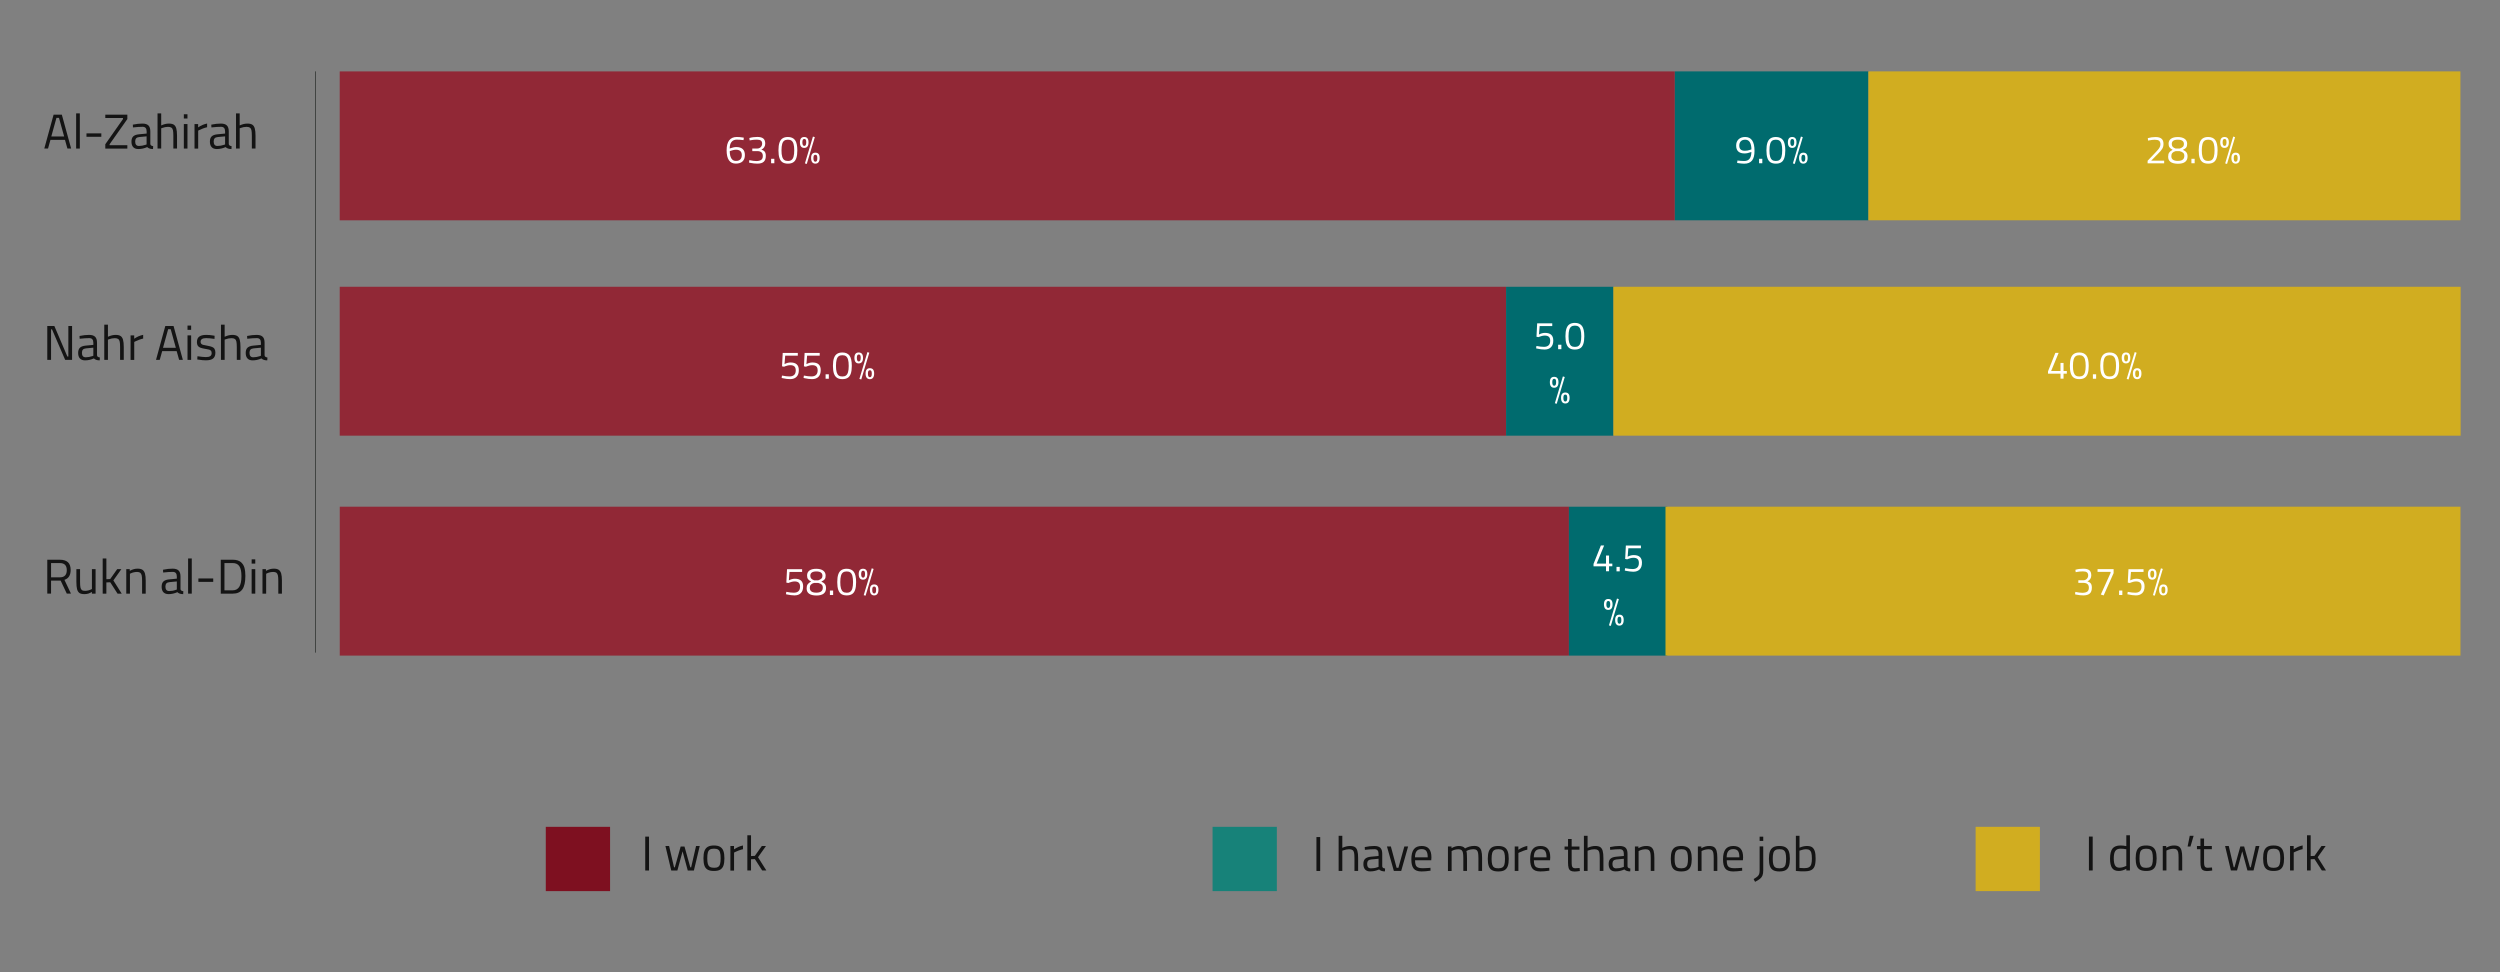 <?xml version="1.0" encoding="utf-8"?>
<!-- Generator: Adobe Illustrator 25.2.3, SVG Export Plug-In . SVG Version: 6.00 Build 0)  -->
<svg version="1.1" id="Layer_1" xmlns="http://www.w3.org/2000/svg" xmlns:xlink="http://www.w3.org/1999/xlink" x="0px" y="0px"
	 viewBox="0 0 510.24 198.43" style="enable-background:new 0 0 510.24 198.43;" xml:space="preserve">
<rect x="0" y="0" width="510.24" height="198.43" fill="#808080" stroke="none"/>
<style type="text/css">
	.st0{fill:#141414;}
	.st1{fill:#2A2E2B;}
	.st2{fill:#912836;}
	.st3{fill:#006B6E;}
	.st4{fill:#D1AD20;}
	.st5{fill:#FFFFFF;}
	.st6{fill:#7E1020;}
	.st7{fill:#178279;}
</style>
<g>
	<g>
		<path class="st0" d="M13.26,28.54H10.3l-0.5,1.78H9.04l1.9-6.92h1.68l1.9,6.92h-0.76L13.26,28.54z M10.47,27.85h2.62l-1.05-3.79
			h-0.52L10.47,27.85z"/>
		<path class="st0" d="M15.54,23.14h0.75v7.18h-0.75V23.14z"/>
		<path class="st0" d="M17.65,27.22h3.03v0.7h-3.03V27.22z"/>
		<path class="st0" d="M21.49,29.44l3.61-5.14v-0.22h-3.61V23.4h4.5v0.9l-3.62,5.14v0.2h3.62v0.69h-4.5V29.44z"/>
		<path class="st0" d="M27.19,30.03c-0.24-0.26-0.36-0.63-0.36-1.12c0-0.48,0.12-0.84,0.36-1.07s0.63-0.38,1.17-0.43l1.57-0.15
			v-0.43c0-0.63-0.27-0.95-0.82-0.95c-0.54,0-1.2,0.04-1.97,0.13l-0.03-0.57c0.71-0.15,1.36-0.22,1.95-0.22
			c0.57,0,0.98,0.13,1.24,0.39c0.26,0.26,0.38,0.67,0.38,1.22v2.56c0.02,0.25,0.21,0.39,0.58,0.44l-0.03,0.59
			c-0.53,0-0.92-0.13-1.19-0.4c-0.59,0.27-1.19,0.4-1.8,0.4C27.77,30.42,27.43,30.29,27.19,30.03z M29.69,29.56l0.23-0.08v-1.65
			l-1.48,0.14c-0.3,0.03-0.52,0.11-0.65,0.26c-0.13,0.15-0.2,0.36-0.2,0.64c0,0.61,0.25,0.92,0.76,0.92
			C28.8,29.79,29.25,29.71,29.69,29.56z"/>
		<path class="st0" d="M32.15,23.14h0.75v2.46c0.29-0.13,0.57-0.23,0.82-0.29c0.25-0.06,0.5-0.09,0.76-0.09c0.43,0,0.77,0.08,1,0.23
			c0.24,0.16,0.4,0.41,0.5,0.77c0.1,0.35,0.15,0.84,0.15,1.46v2.64h-0.75V27.7c0-0.49-0.03-0.86-0.08-1.11s-0.16-0.43-0.32-0.54
			c-0.16-0.11-0.39-0.16-0.7-0.16c-0.38,0-0.78,0.08-1.19,0.23l-0.19,0.07v4.13h-0.75V23.14z"/>
		<path class="st0" d="M37.52,23.32h0.74v0.87h-0.74V23.32z M37.52,25.32h0.74v5h-0.74V25.32z"/>
		<path class="st0" d="M39.7,25.32h0.74V26c0.57-0.39,1.18-0.66,1.83-0.79v0.76c-0.26,0.05-0.54,0.14-0.84,0.25
			c-0.3,0.11-0.54,0.21-0.73,0.31l-0.25,0.13v3.67H39.7V25.32z"/>
		<path class="st0" d="M43.2,30.03c-0.24-0.26-0.36-0.63-0.36-1.12c0-0.48,0.12-0.84,0.36-1.07s0.63-0.38,1.17-0.43l1.57-0.15v-0.43
			c0-0.63-0.27-0.95-0.82-0.95c-0.54,0-1.2,0.04-1.97,0.13l-0.03-0.57c0.71-0.15,1.36-0.22,1.95-0.22c0.57,0,0.98,0.13,1.24,0.39
			c0.26,0.26,0.38,0.67,0.38,1.22v2.56c0.02,0.25,0.21,0.39,0.58,0.44l-0.03,0.59c-0.53,0-0.92-0.13-1.19-0.4
			c-0.59,0.27-1.19,0.4-1.8,0.4C43.79,30.42,43.44,30.29,43.2,30.03z M45.71,29.56l0.23-0.08v-1.65l-1.48,0.14
			c-0.3,0.03-0.52,0.11-0.65,0.26c-0.13,0.15-0.2,0.36-0.2,0.64c0,0.61,0.25,0.92,0.76,0.92C44.82,29.79,45.27,29.71,45.71,29.56z"
			/>
		<path class="st0" d="M48.17,23.14h0.75v2.46c0.29-0.13,0.57-0.23,0.82-0.29c0.25-0.06,0.5-0.09,0.76-0.09c0.43,0,0.77,0.08,1,0.23
			c0.24,0.16,0.4,0.41,0.5,0.77c0.1,0.35,0.15,0.84,0.15,1.46v2.64H51.4V27.7c0-0.49-0.03-0.86-0.08-1.11s-0.16-0.43-0.32-0.54
			c-0.16-0.11-0.39-0.16-0.7-0.16c-0.38,0-0.78,0.08-1.19,0.23l-0.19,0.07v4.13h-0.75V23.14z"/>
	</g>
</g>
<g>
	<g>
		<path class="st0" d="M14.71,66.53v6.92H13.3l-2.69-6.24h-0.19v6.24H9.65v-6.92h1.44l2.66,6.24h0.2v-6.24H14.71z"/>
		<path class="st0" d="M16.31,73.16c-0.24-0.26-0.36-0.63-0.36-1.12c0-0.48,0.12-0.84,0.36-1.07s0.63-0.38,1.17-0.43l1.57-0.15
			v-0.43c0-0.63-0.27-0.95-0.82-0.95c-0.54,0-1.2,0.04-1.97,0.13l-0.03-0.57c0.71-0.15,1.36-0.22,1.95-0.22
			c0.57,0,0.98,0.13,1.24,0.39c0.26,0.26,0.38,0.67,0.38,1.22v2.56c0.02,0.25,0.21,0.39,0.58,0.44l-0.03,0.59
			c-0.53,0-0.92-0.13-1.19-0.4c-0.59,0.27-1.19,0.4-1.8,0.4C16.9,73.55,16.56,73.42,16.31,73.16z M18.82,72.69l0.23-0.08v-1.65
			l-1.48,0.14c-0.3,0.03-0.52,0.11-0.65,0.26c-0.13,0.15-0.2,0.36-0.2,0.64c0,0.61,0.25,0.92,0.76,0.92
			C17.93,72.92,18.38,72.84,18.82,72.69z"/>
		<path class="st0" d="M21.28,66.27h0.75v2.46c0.29-0.13,0.57-0.23,0.82-0.29c0.25-0.06,0.5-0.09,0.76-0.09c0.43,0,0.77,0.08,1,0.23
			c0.24,0.16,0.4,0.41,0.5,0.77c0.1,0.35,0.15,0.84,0.15,1.46v2.64h-0.75v-2.62c0-0.49-0.03-0.86-0.08-1.11s-0.16-0.43-0.32-0.54
			c-0.16-0.11-0.39-0.16-0.7-0.16c-0.38,0-0.78,0.08-1.19,0.23l-0.19,0.07v4.13h-0.75V66.27z"/>
		<path class="st0" d="M26.65,68.45h0.74v0.68c0.57-0.39,1.18-0.66,1.83-0.79v0.76c-0.26,0.05-0.54,0.14-0.84,0.25
			c-0.3,0.11-0.54,0.21-0.73,0.31l-0.25,0.13v3.67h-0.75V68.45z"/>
		<path class="st0" d="M36.06,71.67H33.1l-0.5,1.78h-0.76l1.9-6.92h1.68l1.9,6.92h-0.76L36.06,71.67z M33.27,70.98h2.62l-1.05-3.79
			h-0.52L33.27,70.98z"/>
		<path class="st0" d="M38.27,66.45h0.74v0.87h-0.74V66.45z M38.27,68.45h0.74v5h-0.74V68.45z"/>
		<path class="st0" d="M40.56,73.41l-0.3-0.05l0.04-0.65c0.78,0.11,1.35,0.17,1.72,0.17c0.4,0,0.7-0.06,0.89-0.2
			c0.2-0.13,0.29-0.34,0.29-0.62c0-0.21-0.05-0.36-0.14-0.47c-0.1-0.11-0.22-0.18-0.37-0.23c-0.15-0.05-0.36-0.09-0.63-0.13
			l-0.25-0.04c-0.4-0.07-0.71-0.15-0.94-0.24s-0.4-0.23-0.51-0.4s-0.17-0.4-0.17-0.71c0-0.54,0.16-0.92,0.49-1.15
			c0.33-0.23,0.79-0.34,1.39-0.34c0.47,0,0.96,0.04,1.45,0.13l0.28,0.05l-0.02,0.64c-0.72-0.11-1.28-0.16-1.69-0.16
			c-0.39,0-0.67,0.06-0.86,0.18c-0.19,0.12-0.29,0.31-0.29,0.56c0,0.18,0.05,0.32,0.14,0.42s0.21,0.17,0.37,0.21
			s0.36,0.09,0.63,0.13l0.25,0.05c0.41,0.07,0.73,0.16,0.96,0.25s0.4,0.23,0.5,0.42c0.11,0.18,0.17,0.43,0.17,0.75
			c0,0.54-0.16,0.94-0.47,1.19s-0.8,0.37-1.46,0.37C41.62,73.55,41.14,73.5,40.56,73.41z"/>
		<path class="st0" d="M45.1,66.27h0.75v2.46c0.29-0.13,0.57-0.23,0.82-0.29c0.25-0.06,0.5-0.09,0.76-0.09c0.43,0,0.77,0.08,1,0.23
			c0.24,0.16,0.4,0.41,0.5,0.77c0.1,0.35,0.15,0.84,0.15,1.46v2.64h-0.75v-2.62c0-0.49-0.03-0.86-0.08-1.11s-0.16-0.43-0.32-0.54
			c-0.16-0.11-0.39-0.16-0.7-0.16c-0.38,0-0.78,0.08-1.19,0.23l-0.19,0.07v4.13H45.1V66.27z"/>
		<path class="st0" d="M50.51,73.16c-0.24-0.26-0.36-0.63-0.36-1.12c0-0.48,0.12-0.84,0.36-1.07s0.63-0.38,1.17-0.43l1.57-0.15
			v-0.43c0-0.63-0.27-0.95-0.82-0.95c-0.54,0-1.2,0.04-1.97,0.13l-0.03-0.57c0.71-0.15,1.36-0.22,1.95-0.22
			c0.57,0,0.98,0.13,1.24,0.39C53.88,68.99,54,69.4,54,69.96v2.56c0.02,0.25,0.21,0.39,0.58,0.44l-0.03,0.59
			c-0.53,0-0.92-0.13-1.19-0.4c-0.59,0.27-1.19,0.4-1.8,0.4C51.1,73.55,50.75,73.42,50.51,73.16z M53.02,72.69l0.23-0.08v-1.65
			l-1.48,0.14c-0.3,0.03-0.52,0.11-0.65,0.26c-0.13,0.15-0.2,0.36-0.2,0.64c0,0.61,0.25,0.92,0.76,0.92
			C52.13,72.92,52.58,72.84,53.02,72.69z"/>
	</g>
</g>
<g>
	<g>
		<path class="st0" d="M9.65,114.24h2.56c0.74,0,1.29,0.17,1.66,0.51c0.37,0.34,0.55,0.87,0.55,1.58c0,1.07-0.42,1.74-1.27,2.01
			l1.33,2.81h-0.85l-1.25-2.65h-1.96v2.65H9.65V114.24z M12.22,117.83c0.94,0,1.41-0.49,1.41-1.46c0-0.97-0.47-1.45-1.42-1.45h-1.79
			v2.91H12.22z"/>
		<path class="st0" d="M16.22,121.03c-0.23-0.16-0.39-0.41-0.49-0.77c-0.09-0.35-0.14-0.85-0.14-1.49v-2.61h0.75v2.6
			c0,0.5,0.03,0.88,0.08,1.13c0.05,0.25,0.15,0.43,0.29,0.54c0.14,0.11,0.36,0.16,0.65,0.16c0.45,0,0.92-0.12,1.4-0.37v-4.06h0.75v5
			h-0.75v-0.35c-0.27,0.16-0.53,0.28-0.76,0.35s-0.5,0.1-0.8,0.1C16.78,121.26,16.45,121.18,16.22,121.03z"/>
		<path class="st0" d="M20.96,113.98h0.75v4.24l0.78-0.04l1.43-2.02h0.85l-1.63,2.3l1.7,2.7h-0.85l-1.49-2.32l-0.79,0.03v2.29h-0.75
			V113.98z"/>
		<path class="st0" d="M25.74,116.16h0.74v0.35c0.3-0.17,0.58-0.28,0.83-0.35s0.51-0.1,0.79-0.1c0.43,0,0.76,0.08,0.99,0.24
			s0.4,0.42,0.5,0.76c0.1,0.35,0.15,0.84,0.15,1.46v2.64h-0.74v-2.62c0-0.47-0.03-0.84-0.08-1.09c-0.06-0.25-0.16-0.44-0.3-0.55
			c-0.15-0.11-0.36-0.17-0.64-0.17c-0.23,0-0.46,0.03-0.69,0.08c-0.24,0.06-0.43,0.12-0.58,0.2l-0.19,0.09v4.06h-0.75V116.16z"/>
		<path class="st0" d="M33.35,120.87c-0.24-0.26-0.36-0.63-0.36-1.12c0-0.48,0.12-0.84,0.36-1.07s0.63-0.38,1.17-0.43l1.57-0.15
			v-0.43c0-0.63-0.27-0.95-0.82-0.95c-0.54,0-1.2,0.04-1.97,0.13l-0.03-0.57c0.71-0.15,1.36-0.22,1.95-0.22
			c0.57,0,0.98,0.13,1.24,0.39c0.26,0.26,0.38,0.67,0.38,1.22v2.56c0.02,0.25,0.21,0.39,0.58,0.44l-0.03,0.59
			c-0.53,0-0.92-0.13-1.19-0.4c-0.59,0.27-1.19,0.4-1.8,0.4C33.94,121.26,33.6,121.13,33.35,120.87z M35.86,120.4l0.23-0.08v-1.65
			l-1.48,0.14c-0.3,0.03-0.52,0.11-0.65,0.26c-0.13,0.15-0.2,0.36-0.2,0.64c0,0.61,0.25,0.92,0.76,0.92
			C34.97,120.63,35.42,120.56,35.86,120.4z"/>
		<path class="st0" d="M38.39,113.98h0.75v7.18h-0.75V113.98z"/>
		<path class="st0" d="M40.49,118.06h3.03v0.7h-3.03V118.06z"/>
		<path class="st0" d="M49.13,114.7c0.38,0.31,0.63,0.7,0.76,1.17c0.13,0.47,0.19,1.03,0.19,1.66c0,1.27-0.21,2.19-0.62,2.76
			c-0.42,0.58-1.06,0.87-1.93,0.87h-2.47v-6.92h2.47C48.21,114.24,48.75,114.4,49.13,114.7z M49.28,117.6
			c0-0.93-0.14-1.61-0.43-2.04c-0.29-0.43-0.73-0.64-1.34-0.64h-1.7v5.56h1.7C48.69,120.48,49.28,119.52,49.28,117.6z"/>
		<path class="st0" d="M51.36,114.16h0.74v0.87h-0.74V114.16z M51.36,116.16h0.74v5h-0.74V116.16z"/>
		<path class="st0" d="M53.54,116.16h0.74v0.35c0.3-0.17,0.58-0.28,0.83-0.35s0.51-0.1,0.79-0.1c0.43,0,0.76,0.08,0.99,0.24
			s0.4,0.42,0.5,0.76c0.1,0.35,0.15,0.84,0.15,1.46v2.64h-0.74v-2.62c0-0.47-0.03-0.84-0.08-1.09c-0.06-0.25-0.16-0.44-0.3-0.55
			c-0.15-0.11-0.36-0.17-0.64-0.17c-0.23,0-0.46,0.03-0.69,0.08c-0.24,0.06-0.43,0.12-0.58,0.2l-0.19,0.09v4.06h-0.75V116.16z"/>
	</g>
</g>
<g>
	<g>
		<g>
			<path class="st1" d="M64.3,116.28v16.7v0.22h0.15v-0.22v-16.7v-0.22V99.38v-0.24V82.46v-0.22v-16.7v-0.22v-16.7v-0.22V31.73
				v-0.24V14.81v-0.24l-0.15,0 M61.46,129.71v0.25"/>
		</g>
	</g>
</g>
<rect x="190.39" y="-106.48" transform="matrix(4.489837e-11 -1 1 4.489837e-11 175.816 235.354)" class="st2" width="30.39" height="272.49"/>
<rect x="346.39" y="10.02" transform="matrix(4.489837e-11 -1 1 4.489837e-11 331.813 391.351)" class="st3" width="30.39" height="39.5"/>
<rect x="426.56" y="-30.65" transform="matrix(4.489837e-11 -1 1 4.489837e-11 411.981 471.519)" class="st4" width="30.39" height="120.83"/>
<g>
	<g>
		<path class="st5" d="M148.3,30.66c0-0.91,0.18-1.58,0.53-2.03c0.36-0.45,0.87-0.67,1.53-0.67c0.43,0,0.84,0.03,1.23,0.1l0.22,0.04
			l-0.06,0.5c-0.48-0.06-0.95-0.1-1.4-0.1s-0.8,0.16-1.05,0.47c-0.25,0.31-0.37,0.77-0.37,1.35l0.2-0.08
			c0.15-0.06,0.34-0.11,0.56-0.16s0.41-0.07,0.56-0.07c1.18,0,1.78,0.55,1.78,1.64c0,0.56-0.16,0.99-0.48,1.29
			c-0.32,0.3-0.78,0.45-1.36,0.45C148.93,33.4,148.3,32.49,148.3,30.66z M151.08,32.55c0.21-0.21,0.32-0.5,0.32-0.88
			c0-0.37-0.1-0.64-0.3-0.83c-0.2-0.18-0.49-0.28-0.87-0.28c-0.17,0-0.36,0.02-0.57,0.07c-0.21,0.05-0.39,0.1-0.54,0.15l-0.18,0.08
			c0,0.62,0.11,1.11,0.32,1.46c0.21,0.35,0.51,0.52,0.91,0.52C150.56,32.86,150.87,32.75,151.08,32.55z"/>
		<path class="st5" d="M153.12,33.24l-0.25-0.06l0.06-0.5c0.61,0.13,1.09,0.19,1.44,0.19c0.41,0,0.73-0.08,0.97-0.23
			c0.23-0.15,0.35-0.42,0.35-0.81c0-0.64-0.36-0.97-1.09-0.99h-1.06v-0.53h1.06c0.16,0,0.31-0.04,0.45-0.12
			c0.15-0.08,0.27-0.2,0.36-0.35s0.14-0.32,0.14-0.5c0-0.29-0.08-0.51-0.25-0.64c-0.17-0.13-0.44-0.2-0.83-0.2
			c-0.43,0-0.85,0.04-1.26,0.12l-0.21,0.04l-0.06-0.49c0.5-0.15,1.03-0.22,1.62-0.22c0.57,0,0.98,0.11,1.24,0.33
			c0.26,0.22,0.38,0.57,0.38,1.05c0,0.26-0.07,0.5-0.21,0.72s-0.33,0.38-0.58,0.48c0.22,0.08,0.39,0.17,0.52,0.26
			c0.13,0.1,0.23,0.23,0.29,0.39c0.07,0.16,0.1,0.37,0.1,0.63c0,0.54-0.14,0.95-0.42,1.2c-0.28,0.26-0.71,0.39-1.3,0.39
			C154.15,33.4,153.65,33.35,153.12,33.24z"/>
		<path class="st5" d="M157.38,32.41h0.66v0.91h-0.66V32.41z"/>
		<path class="st5" d="M159.73,33.14c-0.28-0.18-0.5-0.46-0.64-0.86c-0.14-0.4-0.21-0.93-0.21-1.59c0-0.66,0.07-1.19,0.21-1.59
			c0.14-0.4,0.35-0.69,0.64-0.87c0.28-0.18,0.64-0.27,1.08-0.27c0.65,0,1.13,0.21,1.45,0.63c0.31,0.42,0.47,1.12,0.47,2.1
			c0,0.66-0.07,1.19-0.21,1.59c-0.14,0.4-0.35,0.69-0.64,0.86c-0.28,0.18-0.64,0.26-1.07,0.26
			C160.37,33.4,160.01,33.31,159.73,33.14z M161.54,32.65c0.19-0.14,0.33-0.36,0.42-0.68c0.09-0.32,0.14-0.75,0.14-1.29
			s-0.05-0.97-0.14-1.29c-0.09-0.32-0.23-0.54-0.42-0.68c-0.19-0.14-0.43-0.2-0.74-0.2c-0.3,0-0.55,0.07-0.74,0.2
			c-0.19,0.14-0.33,0.36-0.42,0.68c-0.09,0.32-0.14,0.75-0.14,1.29s0.04,0.98,0.14,1.29c0.09,0.32,0.23,0.54,0.42,0.68
			c0.19,0.14,0.43,0.2,0.74,0.2C161.11,32.86,161.35,32.79,161.54,32.65z"/>
		<path class="st5" d="M163.49,29.91c-0.15-0.19-0.23-0.47-0.23-0.85c0-0.73,0.29-1.1,0.88-1.1c0.59,0,0.88,0.37,0.88,1.1
			c0,0.38-0.08,0.66-0.23,0.85c-0.15,0.19-0.37,0.28-0.65,0.28C163.86,30.19,163.64,30.1,163.49,29.91z M164.45,29.6
			c0.06-0.12,0.1-0.31,0.1-0.56c0-0.23-0.03-0.41-0.09-0.52s-0.16-0.16-0.3-0.16s-0.24,0.05-0.3,0.16c-0.06,0.11-0.1,0.28-0.1,0.52
			c0,0.49,0.13,0.74,0.4,0.74C164.28,29.78,164.38,29.72,164.45,29.6z M164.28,33.35l1.64-5.48L166.3,28l-1.64,5.46L164.28,33.35z
			 M165.77,33.11c-0.15-0.19-0.23-0.47-0.23-0.85c0-0.73,0.29-1.1,0.88-1.1c0.58,0,0.87,0.36,0.87,1.09c0,0.38-0.08,0.66-0.23,0.86
			c-0.15,0.19-0.37,0.29-0.65,0.29C166.14,33.4,165.92,33.3,165.77,33.11z M166.72,32.82c0.06-0.12,0.09-0.3,0.09-0.54
			c0-0.25-0.03-0.42-0.09-0.53c-0.06-0.11-0.16-0.16-0.3-0.16c-0.14,0-0.25,0.05-0.31,0.16c-0.06,0.11-0.09,0.28-0.09,0.52
			c0,0.26,0.03,0.44,0.1,0.56c0.06,0.12,0.17,0.18,0.3,0.18S166.66,32.93,166.72,32.82z"/>
	</g>
</g>
<g>
	<g>
		<path class="st5" d="M354.75,33.29l-0.21-0.03l0.06-0.5c0.48,0.06,0.94,0.1,1.39,0.1c0.96,0,1.45-0.61,1.46-1.84
			c-0.54,0.2-1,0.3-1.38,0.3c-1.15,0-1.73-0.54-1.73-1.61c0-0.54,0.17-0.97,0.5-1.28c0.33-0.31,0.78-0.47,1.34-0.47
			c1.27,0,1.91,0.94,1.91,2.82c0,0.91-0.17,1.58-0.52,2c-0.35,0.42-0.87,0.63-1.58,0.63C355.6,33.4,355.19,33.36,354.75,33.29z
			 M357.25,30.56l0.21-0.07c-0.02-1.32-0.44-1.98-1.28-1.98c-0.37,0-0.67,0.11-0.88,0.32c-0.21,0.22-0.32,0.51-0.32,0.88
			c0,0.71,0.38,1.06,1.14,1.06C356.45,30.78,356.83,30.71,357.25,30.56z"/>
		<path class="st5" d="M359.02,32.41h0.66v0.91h-0.66V32.41z"/>
		<path class="st5" d="M361.37,33.14c-0.28-0.18-0.5-0.46-0.64-0.86c-0.14-0.4-0.21-0.93-0.21-1.59c0-0.66,0.07-1.19,0.21-1.59
			c0.14-0.4,0.35-0.69,0.64-0.87s0.64-0.27,1.08-0.27c0.65,0,1.13,0.21,1.45,0.63c0.31,0.42,0.47,1.12,0.47,2.1
			c0,0.66-0.07,1.19-0.21,1.59c-0.14,0.4-0.35,0.69-0.64,0.86c-0.28,0.18-0.64,0.26-1.07,0.26
			C362.01,33.4,361.65,33.31,361.37,33.14z M363.18,32.65c0.19-0.14,0.33-0.36,0.42-0.68c0.09-0.32,0.14-0.75,0.14-1.29
			s-0.05-0.97-0.14-1.29c-0.09-0.32-0.23-0.54-0.42-0.68c-0.19-0.14-0.43-0.2-0.74-0.2s-0.55,0.07-0.74,0.2
			c-0.19,0.14-0.33,0.36-0.42,0.68c-0.09,0.32-0.14,0.75-0.14,1.29s0.04,0.98,0.14,1.29c0.09,0.32,0.23,0.54,0.42,0.68
			c0.19,0.14,0.43,0.2,0.74,0.2S363,32.79,363.18,32.65z"/>
		<path class="st5" d="M365.13,29.91c-0.15-0.19-0.23-0.47-0.23-0.85c0-0.73,0.29-1.1,0.88-1.1s0.88,0.37,0.88,1.1
			c0,0.38-0.08,0.66-0.23,0.85c-0.15,0.19-0.37,0.28-0.65,0.28C365.5,30.19,365.28,30.1,365.13,29.91z M366.09,29.61
			c0.06-0.12,0.1-0.31,0.1-0.56c0-0.23-0.03-0.41-0.09-0.52c-0.06-0.11-0.16-0.16-0.3-0.16s-0.24,0.05-0.3,0.16
			c-0.06,0.11-0.1,0.28-0.1,0.52c0,0.49,0.13,0.74,0.4,0.74C365.92,29.79,366.02,29.73,366.09,29.61z M365.92,33.35l1.64-5.48
			l0.38,0.13l-1.64,5.46L365.92,33.35z M367.41,33.11c-0.15-0.19-0.23-0.47-0.23-0.85c0-0.73,0.29-1.1,0.88-1.1
			c0.58,0,0.87,0.36,0.87,1.09c0,0.38-0.08,0.66-0.23,0.86c-0.15,0.19-0.37,0.29-0.65,0.29C367.78,33.4,367.56,33.31,367.41,33.11z
			 M368.36,32.82c0.06-0.12,0.09-0.3,0.09-0.54c0-0.25-0.03-0.42-0.09-0.53s-0.16-0.16-0.3-0.16s-0.25,0.05-0.31,0.16
			c-0.06,0.11-0.09,0.28-0.09,0.52c0,0.26,0.03,0.44,0.1,0.56c0.06,0.12,0.17,0.18,0.3,0.18S368.3,32.93,368.36,32.82z"/>
	</g>
</g>
<rect x="173.17" y="-45.3" transform="matrix(4.489837e-11 -1 1 4.489837e-11 114.635 262.088)" class="st2" width="30.39" height="238.04"/>
<rect x="303.14" y="62.78" transform="matrix(4.489837e-11 -1 1 4.489837e-11 244.607 392.06)" class="st3" width="30.39" height="21.9"/>
<rect x="400.55" y="-12.73" transform="matrix(4.489837e-11 -1 1 4.489837e-11 342.017 489.47)" class="st4" width="30.39" height="172.92"/>
<g>
	<g>
		<path class="st5" d="M159.79,77.2l-0.26-0.06l0.07-0.49c0.6,0.12,1.12,0.18,1.55,0.18c0.41,0,0.72-0.11,0.94-0.32
			c0.22-0.21,0.32-0.52,0.32-0.91c0-0.38-0.09-0.65-0.28-0.82c-0.19-0.17-0.47-0.25-0.84-0.25c-0.18,0-0.37,0.03-0.58,0.08
			c-0.21,0.05-0.38,0.11-0.51,0.16l-0.17,0.08l-0.42-0.08l0.14-2.74h3.08v0.56h-2.57l-0.14,1.72c0.41-0.22,0.82-0.33,1.24-0.33
			c1.12,0,1.68,0.52,1.68,1.56c0,0.59-0.15,1.05-0.46,1.36c-0.31,0.32-0.74,0.48-1.31,0.48C160.82,77.38,160.32,77.32,159.79,77.2z"
			/>
		<path class="st5" d="M164.26,77.2L164,77.14l0.07-0.49c0.6,0.12,1.12,0.18,1.55,0.18c0.41,0,0.72-0.11,0.94-0.32
			c0.22-0.21,0.32-0.52,0.32-0.91c0-0.38-0.09-0.65-0.28-0.82c-0.19-0.17-0.47-0.25-0.84-0.25c-0.18,0-0.37,0.03-0.58,0.08
			c-0.21,0.05-0.38,0.11-0.51,0.16l-0.17,0.08l-0.42-0.08l0.14-2.74h3.08v0.56h-2.57l-0.14,1.72c0.41-0.22,0.82-0.33,1.24-0.33
			c1.12,0,1.68,0.52,1.68,1.56c0,0.59-0.15,1.05-0.46,1.36c-0.31,0.32-0.74,0.48-1.31,0.48C165.29,77.38,164.8,77.32,164.26,77.2z"
			/>
		<path class="st5" d="M168.5,76.39h0.66v0.91h-0.66V76.39z"/>
		<path class="st5" d="M170.85,77.12c-0.28-0.18-0.5-0.46-0.64-0.86c-0.14-0.4-0.21-0.93-0.21-1.59c0-0.66,0.07-1.19,0.21-1.59
			c0.14-0.4,0.35-0.69,0.64-0.87c0.28-0.18,0.64-0.27,1.08-0.27c0.65,0,1.13,0.21,1.45,0.63c0.31,0.42,0.47,1.12,0.47,2.1
			c0,0.66-0.07,1.19-0.21,1.59c-0.14,0.4-0.35,0.69-0.64,0.86c-0.28,0.18-0.64,0.26-1.07,0.26
			C171.49,77.38,171.13,77.3,170.85,77.12z M172.66,76.64c0.19-0.14,0.33-0.36,0.42-0.68s0.14-0.75,0.14-1.29
			c0-0.54-0.05-0.97-0.14-1.29c-0.09-0.32-0.23-0.54-0.42-0.68c-0.19-0.14-0.43-0.2-0.74-0.2c-0.3,0-0.55,0.07-0.74,0.2
			c-0.19,0.14-0.33,0.36-0.42,0.68c-0.09,0.32-0.14,0.75-0.14,1.29c0,0.54,0.04,0.98,0.14,1.29s0.23,0.54,0.42,0.68
			s0.43,0.2,0.74,0.2C172.23,76.84,172.48,76.77,172.66,76.64z"/>
		<path class="st5" d="M174.61,73.89c-0.15-0.19-0.23-0.47-0.23-0.85c0-0.73,0.29-1.1,0.88-1.1c0.59,0,0.88,0.37,0.88,1.1
			c0,0.38-0.08,0.66-0.23,0.85c-0.15,0.19-0.37,0.28-0.65,0.28C174.98,74.18,174.76,74.08,174.61,73.89z M175.57,73.59
			c0.06-0.12,0.1-0.31,0.1-0.56c0-0.23-0.03-0.41-0.09-0.52s-0.16-0.16-0.3-0.16s-0.24,0.05-0.3,0.16c-0.06,0.11-0.1,0.28-0.1,0.52
			c0,0.49,0.13,0.74,0.4,0.74C175.4,73.77,175.5,73.71,175.57,73.59z M175.4,77.34l1.64-5.48l0.38,0.13l-1.64,5.46L175.4,77.34z
			 M176.89,77.1c-0.15-0.19-0.23-0.47-0.23-0.85c0-0.73,0.29-1.1,0.88-1.1c0.58,0,0.87,0.36,0.87,1.09c0,0.38-0.08,0.66-0.23,0.86
			c-0.15,0.19-0.37,0.29-0.65,0.29C177.26,77.38,177.04,77.29,176.89,77.1z M177.84,76.8c0.06-0.12,0.09-0.3,0.09-0.54
			s-0.03-0.42-0.09-0.53c-0.06-0.11-0.16-0.16-0.3-0.16c-0.14,0-0.25,0.05-0.31,0.16s-0.09,0.28-0.09,0.52
			c0,0.26,0.03,0.44,0.1,0.56c0.06,0.12,0.17,0.18,0.3,0.18S177.78,76.92,177.84,76.8z"/>
	</g>
</g>
<g>
	<g>
		<path class="st5" d="M313.77,71.16l-0.26-0.06l0.07-0.49c0.6,0.12,1.12,0.18,1.55,0.18c0.41,0,0.72-0.11,0.94-0.32
			c0.22-0.21,0.32-0.52,0.32-0.91c0-0.38-0.09-0.65-0.28-0.82s-0.47-0.25-0.84-0.25c-0.18,0-0.37,0.03-0.58,0.08
			c-0.21,0.05-0.38,0.11-0.51,0.16l-0.17,0.08l-0.42-0.08l0.14-2.74h3.08v0.56h-2.57l-0.14,1.72c0.41-0.22,0.82-0.33,1.24-0.33
			c1.12,0,1.68,0.52,1.68,1.56c0,0.59-0.15,1.05-0.46,1.36s-0.74,0.48-1.31,0.48C314.8,71.34,314.3,71.28,313.77,71.16z"/>
		<path class="st5" d="M318.01,70.36h0.66v0.91h-0.66V70.36z"/>
		<path class="st5" d="M320.35,71.08c-0.28-0.18-0.5-0.46-0.64-0.86c-0.14-0.4-0.21-0.93-0.21-1.59c0-0.66,0.07-1.19,0.21-1.59
			c0.14-0.4,0.35-0.69,0.64-0.87s0.64-0.27,1.08-0.27c0.65,0,1.13,0.21,1.45,0.63c0.31,0.42,0.47,1.12,0.47,2.1
			c0,0.66-0.07,1.19-0.21,1.59c-0.14,0.4-0.35,0.69-0.64,0.86c-0.28,0.18-0.64,0.26-1.07,0.26C321,71.35,320.63,71.26,320.35,71.08z
			 M322.17,70.6c0.19-0.14,0.33-0.36,0.42-0.68c0.09-0.32,0.14-0.75,0.14-1.29c0-0.54-0.05-0.97-0.14-1.29
			c-0.09-0.32-0.23-0.54-0.42-0.68c-0.19-0.14-0.43-0.2-0.74-0.2s-0.55,0.07-0.74,0.2c-0.19,0.14-0.33,0.36-0.42,0.68
			c-0.09,0.32-0.14,0.75-0.14,1.29c0,0.54,0.04,0.98,0.14,1.29s0.23,0.54,0.42,0.68s0.43,0.2,0.74,0.2S321.98,70.74,322.17,70.6z"/>
		<path class="st5" d="M316.55,78.86c-0.15-0.19-0.23-0.47-0.23-0.85c0-0.73,0.29-1.1,0.88-1.1c0.59,0,0.88,0.37,0.88,1.1
			c0,0.38-0.08,0.66-0.23,0.85c-0.15,0.19-0.37,0.28-0.65,0.28C316.92,79.14,316.7,79.05,316.55,78.86z M317.5,78.55
			c0.06-0.12,0.1-0.31,0.1-0.56c0-0.23-0.03-0.41-0.09-0.52s-0.16-0.16-0.3-0.16s-0.24,0.05-0.3,0.16c-0.06,0.11-0.1,0.28-0.1,0.52
			c0,0.49,0.13,0.74,0.4,0.74C317.34,78.73,317.44,78.67,317.5,78.55z M317.34,82.3l1.64-5.48l0.38,0.13l-1.64,5.46L317.34,82.3z
			 M318.83,82.06c-0.15-0.19-0.23-0.47-0.23-0.85c0-0.73,0.29-1.1,0.88-1.1c0.58,0,0.87,0.36,0.87,1.09c0,0.38-0.08,0.66-0.23,0.86
			s-0.37,0.29-0.65,0.29C319.2,82.35,318.98,82.25,318.83,82.06z M319.78,81.76c0.06-0.12,0.09-0.3,0.09-0.54s-0.03-0.42-0.09-0.53
			s-0.16-0.16-0.3-0.16c-0.14,0-0.25,0.05-0.31,0.16s-0.09,0.28-0.09,0.52c0,0.26,0.03,0.44,0.1,0.56c0.06,0.12,0.17,0.18,0.3,0.18
			S319.72,81.88,319.78,81.76z"/>
	</g>
</g>
<g>
	<g>
		<path class="st5" d="M420.55,76.27h-2.56v-0.48l1.5-3.77h0.67l-1.53,3.7h1.91v-1.65h0.62v1.65h0.67v0.54h-0.67v1.03h-0.62V76.27z"
			/>
		<path class="st5" d="M423.3,77.12c-0.28-0.18-0.5-0.46-0.64-0.86c-0.14-0.4-0.21-0.93-0.21-1.59c0-0.66,0.07-1.19,0.21-1.59
			c0.14-0.4,0.35-0.69,0.64-0.87s0.64-0.27,1.08-0.27c0.65,0,1.13,0.21,1.45,0.63c0.31,0.42,0.47,1.12,0.47,2.1
			c0,0.66-0.07,1.19-0.21,1.59c-0.14,0.4-0.35,0.69-0.64,0.86c-0.28,0.18-0.64,0.26-1.07,0.26C423.95,77.38,423.59,77.3,423.3,77.12
			z M425.12,76.64c0.19-0.14,0.33-0.36,0.42-0.68c0.09-0.32,0.14-0.75,0.14-1.29c0-0.54-0.05-0.97-0.14-1.29
			c-0.09-0.32-0.23-0.54-0.42-0.68c-0.19-0.14-0.43-0.2-0.74-0.2s-0.55,0.07-0.74,0.2c-0.19,0.14-0.33,0.36-0.42,0.68
			c-0.09,0.32-0.14,0.75-0.14,1.29c0,0.54,0.04,0.98,0.14,1.29s0.23,0.54,0.42,0.68s0.43,0.2,0.74,0.2S424.93,76.77,425.12,76.64z"
			/>
		<path class="st5" d="M427.15,76.39h0.66v0.91h-0.66V76.39z"/>
		<path class="st5" d="M429.5,77.12c-0.28-0.18-0.5-0.46-0.64-0.86c-0.14-0.4-0.21-0.93-0.21-1.59c0-0.66,0.07-1.19,0.21-1.59
			c0.14-0.4,0.35-0.69,0.64-0.87c0.28-0.18,0.64-0.27,1.08-0.27c0.65,0,1.13,0.21,1.45,0.63s0.47,1.12,0.47,2.1
			c0,0.66-0.07,1.19-0.21,1.59c-0.14,0.4-0.35,0.69-0.64,0.86c-0.28,0.18-0.64,0.26-1.07,0.26C430.14,77.38,429.78,77.3,429.5,77.12
			z M431.31,76.64c0.19-0.14,0.33-0.36,0.42-0.68s0.14-0.75,0.14-1.29c0-0.54-0.04-0.97-0.14-1.29c-0.09-0.32-0.23-0.54-0.42-0.68
			c-0.19-0.14-0.43-0.2-0.74-0.2c-0.3,0-0.55,0.07-0.74,0.2c-0.19,0.14-0.33,0.36-0.42,0.68c-0.09,0.32-0.14,0.75-0.14,1.29
			c0,0.54,0.04,0.98,0.14,1.29s0.23,0.54,0.42,0.68s0.43,0.2,0.74,0.2C430.88,76.84,431.13,76.77,431.31,76.64z"/>
		<path class="st5" d="M433.26,73.89c-0.15-0.19-0.23-0.47-0.23-0.85c0-0.73,0.29-1.1,0.88-1.1c0.59,0,0.88,0.37,0.88,1.1
			c0,0.38-0.08,0.66-0.23,0.85c-0.15,0.19-0.37,0.28-0.65,0.28C433.63,74.18,433.41,74.08,433.26,73.89z M434.22,73.59
			c0.06-0.12,0.1-0.31,0.1-0.56c0-0.23-0.03-0.41-0.09-0.52s-0.16-0.16-0.3-0.16s-0.24,0.05-0.3,0.16c-0.06,0.11-0.1,0.28-0.1,0.52
			c0,0.49,0.13,0.74,0.4,0.74C434.05,73.77,434.15,73.71,434.22,73.59z M434.05,77.34l1.64-5.48l0.38,0.13l-1.64,5.46L434.05,77.34z
			 M435.54,77.1c-0.15-0.19-0.23-0.47-0.23-0.85c0-0.73,0.29-1.1,0.88-1.1c0.58,0,0.87,0.36,0.87,1.09c0,0.38-0.08,0.66-0.23,0.86
			s-0.37,0.29-0.65,0.29C435.91,77.38,435.69,77.29,435.54,77.1z M436.49,76.8c0.06-0.12,0.09-0.3,0.09-0.54s-0.03-0.42-0.09-0.53
			s-0.16-0.16-0.3-0.16c-0.14,0-0.25,0.05-0.31,0.16s-0.09,0.28-0.09,0.52c0,0.26,0.03,0.44,0.1,0.56c0.06,0.12,0.17,0.18,0.3,0.18
			S436.43,76.92,436.49,76.8z"/>
	</g>
</g>
<rect x="179.58" y="-6.82" transform="matrix(4.492857e-11 -1 1 4.492857e-11 76.163 313.385)" class="st2" width="30.39" height="250.87"/>
<rect x="315.05" y="108.57" transform="matrix(4.489837e-11 -1 1 4.489837e-11 211.635 448.858)" class="st3" width="30.39" height="20.08"/>
<rect x="405.85" y="37.49" transform="matrix(4.489837e-11 -1 1 4.489837e-11 302.431 539.654)" class="st4" width="30.39" height="162.25"/>
<g>
	<g>
		<path class="st5" d="M160.67,121.34l-0.26-0.06l0.07-0.49c0.6,0.12,1.12,0.18,1.55,0.18c0.41,0,0.72-0.11,0.94-0.32
			c0.22-0.21,0.32-0.52,0.32-0.91c0-0.38-0.09-0.65-0.28-0.82c-0.19-0.17-0.47-0.25-0.84-0.25c-0.18,0-0.37,0.03-0.58,0.08
			c-0.21,0.05-0.38,0.11-0.51,0.16l-0.17,0.08l-0.42-0.08l0.14-2.74h3.08v0.56h-2.57l-0.14,1.72c0.41-0.22,0.82-0.33,1.24-0.33
			c1.12,0,1.68,0.52,1.68,1.56c0,0.59-0.15,1.05-0.46,1.36c-0.31,0.32-0.74,0.48-1.31,0.48C161.7,121.51,161.2,121.45,160.67,121.34
			z"/>
		<path class="st5" d="M164.63,120.1c0-0.36,0.07-0.64,0.21-0.84c0.14-0.2,0.37-0.39,0.7-0.57c-0.29-0.15-0.5-0.32-0.63-0.5
			c-0.13-0.18-0.19-0.43-0.19-0.74c0-0.45,0.17-0.79,0.5-1.02c0.33-0.23,0.78-0.34,1.38-0.34c0.6,0,1.07,0.12,1.4,0.36
			s0.51,0.58,0.51,1.02c0,0.33-0.06,0.58-0.19,0.75c-0.13,0.17-0.36,0.33-0.69,0.48c0.34,0.15,0.58,0.32,0.73,0.52
			c0.15,0.2,0.23,0.47,0.23,0.81c0,1.01-0.66,1.51-1.98,1.51C165.29,121.52,164.63,121.05,164.63,120.1z M167.93,119.94
			c0-0.27-0.07-0.48-0.22-0.62s-0.38-0.26-0.72-0.35h-0.84c-0.3,0.08-0.52,0.2-0.66,0.36c-0.14,0.16-0.21,0.38-0.21,0.66
			c0,0.65,0.44,0.97,1.33,0.97C167.49,120.96,167.93,120.62,167.93,119.94z M167,118.44c0.29-0.1,0.51-0.22,0.65-0.36
			c0.14-0.14,0.21-0.33,0.21-0.56c0-0.59-0.41-0.89-1.24-0.89c-0.83,0-1.24,0.29-1.24,0.88c0,0.23,0.06,0.42,0.19,0.57
			c0.12,0.14,0.32,0.26,0.6,0.36H167z"/>
		<path class="st5" d="M169.38,120.53h0.66v0.91h-0.66V120.53z"/>
		<path class="st5" d="M171.73,121.26c-0.28-0.18-0.5-0.46-0.64-0.86c-0.14-0.4-0.21-0.93-0.21-1.59s0.07-1.19,0.21-1.59
			c0.14-0.4,0.35-0.69,0.64-0.87c0.28-0.18,0.64-0.27,1.08-0.27c0.65,0,1.13,0.21,1.45,0.63c0.31,0.42,0.47,1.12,0.47,2.1
			c0,0.66-0.07,1.19-0.21,1.59c-0.14,0.4-0.35,0.69-0.64,0.86c-0.28,0.18-0.64,0.26-1.07,0.26
			C172.37,121.52,172.01,121.43,171.73,121.26z M173.54,120.77c0.19-0.14,0.33-0.36,0.42-0.68s0.14-0.75,0.14-1.29
			s-0.05-0.97-0.14-1.29s-0.23-0.54-0.42-0.68c-0.19-0.14-0.43-0.2-0.74-0.2c-0.3,0-0.55,0.07-0.74,0.2
			c-0.19,0.14-0.33,0.36-0.42,0.68s-0.14,0.75-0.14,1.29s0.04,0.97,0.14,1.29s0.23,0.54,0.42,0.68s0.43,0.2,0.74,0.2
			C173.11,120.98,173.35,120.91,173.54,120.77z"/>
		<path class="st5" d="M175.49,118.03c-0.15-0.19-0.23-0.47-0.23-0.85c0-0.73,0.29-1.1,0.88-1.1c0.59,0,0.88,0.37,0.88,1.1
			c0,0.38-0.08,0.66-0.23,0.85s-0.37,0.28-0.65,0.28C175.86,118.31,175.64,118.22,175.49,118.03z M176.45,117.72
			c0.06-0.12,0.1-0.31,0.1-0.56c0-0.23-0.03-0.41-0.09-0.52s-0.16-0.16-0.3-0.16s-0.24,0.05-0.3,0.16c-0.06,0.11-0.1,0.28-0.1,0.52
			c0,0.49,0.13,0.74,0.4,0.74C176.28,117.9,176.38,117.84,176.45,117.72z M176.28,121.47l1.64-5.48l0.38,0.13l-1.64,5.46
			L176.28,121.47z M177.77,121.23c-0.15-0.19-0.23-0.47-0.23-0.85c0-0.73,0.29-1.1,0.88-1.1c0.58,0,0.87,0.36,0.87,1.09
			c0,0.38-0.08,0.66-0.23,0.86c-0.15,0.19-0.37,0.29-0.65,0.29C178.14,121.52,177.92,121.42,177.77,121.23z M178.72,120.94
			c0.06-0.12,0.09-0.3,0.09-0.54s-0.03-0.42-0.09-0.53c-0.06-0.11-0.16-0.16-0.3-0.16c-0.14,0-0.25,0.05-0.31,0.16
			s-0.09,0.28-0.09,0.52c0,0.26,0.03,0.44,0.1,0.56c0.06,0.12,0.17,0.18,0.3,0.18S178.66,121.05,178.72,120.94z"/>
	</g>
</g>
<g>
	<g>
		<path class="st5" d="M327.79,115.58h-2.56v-0.48l1.5-3.77h0.67l-1.53,3.7h1.91v-1.65h0.62v1.65h0.67v0.54h-0.67v1.03h-0.62V115.58
			z"/>
		<path class="st5" d="M329.92,115.7h0.66v0.91h-0.66V115.7z"/>
		<path class="st5" d="M331.87,116.51l-0.26-0.06l0.07-0.49c0.6,0.12,1.12,0.18,1.55,0.18c0.41,0,0.72-0.11,0.94-0.32
			c0.22-0.21,0.32-0.52,0.32-0.91c0-0.38-0.09-0.65-0.28-0.82s-0.47-0.25-0.84-0.25c-0.18,0-0.37,0.03-0.58,0.08
			c-0.21,0.05-0.38,0.11-0.51,0.16l-0.17,0.08l-0.42-0.08l0.14-2.74h3.08v0.56h-2.57l-0.14,1.72c0.41-0.22,0.82-0.33,1.24-0.33
			c1.12,0,1.68,0.52,1.68,1.56c0,0.59-0.15,1.05-0.46,1.36s-0.74,0.48-1.31,0.48C332.9,116.68,332.41,116.62,331.87,116.51z"/>
		<path class="st5" d="M327.59,124.2c-0.15-0.19-0.23-0.47-0.23-0.85c0-0.73,0.29-1.1,0.88-1.1s0.88,0.37,0.88,1.1
			c0,0.38-0.08,0.66-0.23,0.85s-0.37,0.28-0.65,0.28C327.96,124.48,327.74,124.39,327.59,124.2z M328.54,123.9
			c0.06-0.12,0.1-0.31,0.1-0.56c0-0.23-0.03-0.41-0.09-0.52c-0.06-0.11-0.16-0.16-0.3-0.16s-0.24,0.05-0.3,0.16
			c-0.06,0.11-0.1,0.28-0.1,0.52c0,0.49,0.13,0.74,0.4,0.74C328.38,124.08,328.48,124.02,328.54,123.9z M328.38,127.64l1.64-5.48
			l0.38,0.13l-1.64,5.46L328.38,127.64z M329.87,127.4c-0.15-0.19-0.23-0.47-0.23-0.85c0-0.73,0.29-1.1,0.88-1.1
			c0.58,0,0.87,0.36,0.87,1.09c0,0.38-0.08,0.66-0.23,0.86c-0.15,0.19-0.37,0.29-0.65,0.29C330.23,127.69,330.02,127.6,329.87,127.4
			z M330.82,127.11c0.06-0.12,0.09-0.3,0.09-0.54s-0.03-0.42-0.09-0.53s-0.16-0.16-0.3-0.16s-0.25,0.05-0.31,0.16
			c-0.06,0.11-0.09,0.28-0.09,0.52c0,0.26,0.03,0.44,0.1,0.56c0.06,0.12,0.17,0.18,0.3,0.18S330.76,127.22,330.82,127.11z"/>
	</g>
</g>
<g>
	<g>
		<path class="st5" d="M423.76,121.36l-0.25-0.06l0.06-0.5c0.61,0.13,1.09,0.19,1.44,0.19c0.41,0,0.73-0.08,0.97-0.23
			c0.23-0.16,0.35-0.42,0.35-0.81c0-0.64-0.36-0.97-1.09-0.99h-1.06v-0.53h1.06c0.15,0,0.31-0.04,0.45-0.12s0.27-0.2,0.36-0.35
			c0.1-0.15,0.14-0.32,0.14-0.5c0-0.29-0.08-0.5-0.25-0.64s-0.44-0.2-0.83-0.2c-0.43,0-0.85,0.04-1.26,0.12l-0.21,0.04l-0.06-0.49
			c0.5-0.15,1.03-0.22,1.62-0.22c0.57,0,0.98,0.11,1.24,0.33s0.38,0.57,0.38,1.05c0,0.26-0.07,0.5-0.21,0.72
			c-0.14,0.22-0.33,0.38-0.58,0.48c0.22,0.08,0.39,0.17,0.52,0.26c0.13,0.1,0.23,0.23,0.29,0.39c0.07,0.16,0.1,0.37,0.1,0.63
			c0,0.54-0.14,0.95-0.42,1.2s-0.71,0.39-1.3,0.39C424.79,121.52,424.3,121.47,423.76,121.36z"/>
		<path class="st5" d="M428.77,121.34l1.99-4.41v-0.21h-2.66v-0.56h3.28v0.81l-2.03,4.55L428.77,121.34z"/>
		<path class="st5" d="M432.5,120.53h0.66v0.91h-0.66V120.53z"/>
		<path class="st5" d="M434.45,121.34l-0.26-0.06l0.07-0.49c0.6,0.12,1.12,0.18,1.55,0.18c0.41,0,0.72-0.11,0.94-0.32
			c0.22-0.21,0.32-0.52,0.32-0.91c0-0.38-0.09-0.65-0.28-0.82s-0.47-0.25-0.84-0.25c-0.18,0-0.37,0.03-0.58,0.08
			c-0.21,0.05-0.38,0.11-0.51,0.16l-0.17,0.08l-0.42-0.08l0.14-2.74h3.08v0.56h-2.57l-0.14,1.72c0.41-0.22,0.82-0.33,1.24-0.33
			c1.12,0,1.68,0.52,1.68,1.56c0,0.59-0.15,1.05-0.46,1.36s-0.74,0.48-1.31,0.48C435.48,121.51,434.99,121.45,434.45,121.34z"/>
		<path class="st5" d="M438.61,118.03c-0.15-0.19-0.23-0.47-0.23-0.85c0-0.73,0.29-1.1,0.88-1.1c0.59,0,0.88,0.37,0.88,1.1
			c0,0.38-0.08,0.66-0.23,0.85c-0.15,0.19-0.37,0.28-0.65,0.28C438.98,118.31,438.76,118.22,438.61,118.03z M439.56,117.72
			c0.06-0.12,0.1-0.31,0.1-0.56c0-0.23-0.03-0.41-0.09-0.52s-0.16-0.16-0.3-0.16s-0.24,0.05-0.3,0.16c-0.06,0.11-0.1,0.28-0.1,0.52
			c0,0.49,0.13,0.74,0.4,0.74C439.4,117.9,439.5,117.84,439.56,117.72z M439.4,121.47l1.64-5.48l0.38,0.13l-1.64,5.46L439.4,121.47z
			 M440.89,121.23c-0.15-0.19-0.23-0.47-0.23-0.85c0-0.73,0.29-1.1,0.88-1.1c0.58,0,0.87,0.36,0.87,1.09c0,0.38-0.08,0.66-0.23,0.86
			s-0.37,0.29-0.65,0.29C441.25,121.52,441.04,121.42,440.89,121.23z M441.84,120.94c0.06-0.12,0.09-0.3,0.09-0.54
			s-0.03-0.42-0.09-0.53s-0.16-0.16-0.3-0.16c-0.14,0-0.25,0.05-0.31,0.16s-0.09,0.28-0.09,0.52c0,0.26,0.03,0.44,0.1,0.56
			c0.06,0.12,0.17,0.18,0.3,0.18S441.78,121.05,441.84,120.94z"/>
	</g>
</g>
<g>
	<g>
		<path class="st5" d="M438.33,32.8l1.54-1.62c0.25-0.26,0.44-0.46,0.57-0.62c0.14-0.16,0.25-0.33,0.35-0.52
			c0.1-0.19,0.14-0.39,0.14-0.59c0-0.34-0.09-0.57-0.27-0.72c-0.18-0.14-0.48-0.21-0.88-0.21c-0.34,0-0.72,0.05-1.16,0.14
			l-0.21,0.04l-0.05-0.51c0.5-0.14,1.02-0.22,1.57-0.22c0.55,0,0.96,0.11,1.23,0.34c0.27,0.23,0.4,0.59,0.4,1.07
			c0,0.36-0.08,0.68-0.24,0.96c-0.16,0.28-0.45,0.62-0.86,1.02l-1.41,1.43h2.65v0.54h-3.38V32.8z"/>
		<path class="st5" d="M442.51,31.98c0-0.36,0.07-0.64,0.21-0.84s0.37-0.39,0.7-0.57c-0.29-0.15-0.5-0.32-0.63-0.5
			c-0.13-0.18-0.19-0.43-0.19-0.74c0-0.45,0.17-0.79,0.5-1.02c0.33-0.23,0.78-0.34,1.38-0.34c0.6,0,1.07,0.12,1.4,0.36
			c0.34,0.24,0.51,0.58,0.51,1.02c0,0.33-0.06,0.57-0.19,0.75s-0.36,0.33-0.69,0.48c0.34,0.15,0.58,0.32,0.73,0.52
			c0.15,0.2,0.23,0.47,0.23,0.81c0,1.01-0.66,1.51-1.98,1.51C443.17,33.4,442.51,32.93,442.51,31.98z M445.81,31.82
			c0-0.27-0.07-0.48-0.22-0.62s-0.39-0.26-0.72-0.35h-0.84c-0.3,0.08-0.52,0.2-0.66,0.36c-0.14,0.16-0.21,0.38-0.21,0.66
			c0,0.65,0.44,0.97,1.33,0.97C445.37,32.84,445.81,32.5,445.81,31.82z M444.87,30.32c0.29-0.1,0.51-0.22,0.65-0.36
			s0.21-0.33,0.21-0.56c0-0.59-0.41-0.89-1.24-0.89c-0.83,0-1.24,0.29-1.24,0.88c0,0.23,0.06,0.42,0.19,0.57
			c0.13,0.14,0.32,0.26,0.6,0.36H444.87z"/>
		<path class="st5" d="M447.26,32.41h0.66v0.91h-0.66V32.41z"/>
		<path class="st5" d="M449.6,33.14c-0.28-0.18-0.5-0.46-0.64-0.86c-0.14-0.4-0.21-0.93-0.21-1.59c0-0.66,0.07-1.19,0.21-1.59
			c0.14-0.4,0.35-0.69,0.64-0.87s0.64-0.27,1.08-0.27c0.65,0,1.13,0.21,1.45,0.63c0.31,0.42,0.47,1.12,0.47,2.1
			c0,0.66-0.07,1.19-0.21,1.59c-0.14,0.4-0.35,0.69-0.64,0.86c-0.28,0.18-0.64,0.26-1.07,0.26C450.24,33.4,449.88,33.31,449.6,33.14
			z M451.42,32.65c0.19-0.14,0.33-0.36,0.42-0.68c0.09-0.32,0.14-0.75,0.14-1.29s-0.05-0.97-0.14-1.29
			c-0.09-0.32-0.23-0.54-0.42-0.68c-0.19-0.14-0.43-0.2-0.74-0.2s-0.55,0.07-0.74,0.2c-0.19,0.14-0.33,0.36-0.42,0.68
			c-0.09,0.32-0.14,0.75-0.14,1.29s0.04,0.98,0.14,1.29c0.09,0.32,0.23,0.54,0.42,0.68c0.19,0.14,0.43,0.2,0.74,0.2
			S451.23,32.79,451.42,32.65z"/>
		<path class="st5" d="M453.37,29.91c-0.15-0.19-0.23-0.47-0.23-0.85c0-0.73,0.29-1.1,0.88-1.1s0.88,0.37,0.88,1.1
			c0,0.38-0.08,0.66-0.23,0.85c-0.15,0.19-0.37,0.28-0.65,0.28C453.74,30.19,453.52,30.1,453.37,29.91z M454.32,29.6
			c0.06-0.12,0.1-0.31,0.1-0.56c0-0.23-0.03-0.41-0.09-0.52c-0.06-0.11-0.16-0.16-0.3-0.16s-0.24,0.05-0.3,0.16
			c-0.06,0.11-0.1,0.28-0.1,0.52c0,0.49,0.13,0.74,0.4,0.74C454.16,29.78,454.26,29.72,454.32,29.6z M454.15,33.35l1.64-5.48
			l0.38,0.13l-1.64,5.46L454.15,33.35z M455.65,33.11c-0.15-0.19-0.23-0.47-0.23-0.85c0-0.73,0.29-1.1,0.88-1.1
			c0.58,0,0.87,0.36,0.87,1.09c0,0.38-0.08,0.66-0.23,0.86c-0.15,0.19-0.37,0.29-0.65,0.29C456.01,33.4,455.8,33.3,455.65,33.11z
			 M456.6,32.82c0.06-0.12,0.09-0.3,0.09-0.54c0-0.25-0.03-0.42-0.09-0.53s-0.16-0.16-0.3-0.16s-0.25,0.05-0.31,0.16
			c-0.06,0.11-0.09,0.28-0.09,0.52c0,0.26,0.03,0.44,0.1,0.56c0.06,0.12,0.17,0.18,0.3,0.18S456.54,32.93,456.6,32.82z"/>
	</g>
</g>
<rect x="111.4" y="168.76" transform="matrix(-1 -4.493262e-11 4.493262e-11 -1 235.912 350.633)" class="st6" width="13.12" height="13.12"/>
<rect x="403.22" y="168.76" transform="matrix(-1 -4.479407e-11 4.479407e-11 -1 819.555 350.633)" class="st4" width="13.12" height="13.12"/>
<rect x="247.49" y="168.76" transform="matrix(-1 -4.479407e-11 4.479407e-11 -1 508.09 350.633)" class="st7" width="13.12" height="13.12"/>
<g>
	<g>
		<path class="st0" d="M131.69,170.75h0.77v6.92h-0.77V170.75z"/>
		<path class="st0" d="M135.81,172.67h0.75l1.01,4.35h0.16l1.19-4.25h0.78l1.19,4.25h0.17l1-4.35h0.75l-1.19,5h-1.25l-1.06-3.91
			l-1.06,3.91H137L135.81,172.67z"/>
		<path class="st0" d="M144.44,177.5c-0.31-0.18-0.54-0.45-0.67-0.83c-0.13-0.37-0.2-0.87-0.2-1.48c0-0.63,0.07-1.14,0.21-1.52
			s0.37-0.66,0.68-0.84s0.73-0.27,1.25-0.27c0.53,0,0.95,0.09,1.25,0.27c0.31,0.18,0.54,0.46,0.68,0.84
			c0.14,0.38,0.21,0.89,0.21,1.52c0,0.61-0.07,1.11-0.2,1.48c-0.13,0.37-0.36,0.65-0.67,0.83s-0.74,0.26-1.28,0.26
			C145.18,177.76,144.75,177.68,144.44,177.5z M146.56,176.93c0.19-0.12,0.33-0.32,0.4-0.59c0.08-0.27,0.12-0.65,0.12-1.15
			c0-0.52-0.04-0.92-0.12-1.2c-0.08-0.28-0.22-0.48-0.41-0.6c-0.19-0.12-0.47-0.18-0.83-0.18c-0.36,0-0.64,0.06-0.83,0.18
			c-0.2,0.12-0.34,0.32-0.42,0.6c-0.08,0.28-0.12,0.68-0.12,1.2c0,0.49,0.04,0.87,0.12,1.14c0.08,0.27,0.21,0.47,0.41,0.59
			c0.2,0.12,0.48,0.19,0.86,0.19C146.09,177.12,146.37,177.05,146.56,176.93z"/>
		<path class="st0" d="M149.07,172.67h0.74v0.68c0.57-0.39,1.18-0.66,1.83-0.79v0.76c-0.26,0.05-0.54,0.14-0.84,0.25
			c-0.3,0.11-0.54,0.21-0.73,0.31l-0.25,0.13v3.67h-0.75V172.67z"/>
		<path class="st0" d="M152.53,170.48h0.75v4.24l0.78-0.04l1.43-2.02h0.85l-1.63,2.3l1.7,2.7h-0.85l-1.49-2.32l-0.79,0.03v2.29
			h-0.75V170.48z"/>
	</g>
</g>
<g>
	<g>
		<path class="st0" d="M268.68,170.84h0.77v6.92h-0.77V170.84z"/>
		<path class="st0" d="M273.21,170.58h0.75v2.46c0.29-0.13,0.57-0.23,0.82-0.29s0.5-0.09,0.76-0.09c0.43,0,0.77,0.08,1,0.23
			c0.24,0.16,0.4,0.41,0.5,0.77s0.15,0.84,0.15,1.46v2.64h-0.75v-2.62c0-0.49-0.03-0.86-0.08-1.11s-0.16-0.43-0.32-0.54
			s-0.39-0.16-0.7-0.16c-0.38,0-0.78,0.08-1.19,0.23l-0.19,0.07v4.13h-0.75V170.58z"/>
		<path class="st0" d="M278.62,177.47c-0.24-0.26-0.36-0.63-0.36-1.12c0-0.48,0.12-0.84,0.36-1.07s0.63-0.38,1.17-0.43l1.57-0.15
			v-0.43c0-0.63-0.27-0.95-0.82-0.95c-0.54,0-1.2,0.04-1.97,0.13l-0.03-0.57c0.71-0.15,1.36-0.22,1.95-0.22
			c0.57,0,0.98,0.13,1.24,0.38c0.26,0.26,0.38,0.67,0.38,1.22v2.56c0.02,0.25,0.21,0.39,0.58,0.44l-0.03,0.59
			c-0.53,0-0.92-0.13-1.19-0.4c-0.59,0.27-1.19,0.4-1.8,0.4C279.21,177.86,278.86,177.73,278.62,177.47z M281.13,177l0.23-0.08
			v-1.65l-1.48,0.14c-0.3,0.03-0.52,0.11-0.65,0.26c-0.13,0.15-0.2,0.36-0.2,0.64c0,0.61,0.25,0.92,0.76,0.92
			C280.24,177.23,280.69,177.16,281.13,177z"/>
		<path class="st0" d="M283.07,172.76h0.8l1.17,4.35h0.37l1.21-4.35h0.77l-1.41,5h-1.5L283.07,172.76z"/>
		<path class="st0" d="M288.52,177.27c-0.32-0.4-0.47-1.02-0.47-1.88c0-0.93,0.17-1.61,0.51-2.06s0.87-0.67,1.6-0.67
			c0.67,0,1.17,0.19,1.5,0.58c0.33,0.38,0.49,0.97,0.49,1.76l-0.04,0.57h-3.3c0,0.41,0.04,0.74,0.13,0.97
			c0.09,0.23,0.24,0.4,0.46,0.5c0.22,0.1,0.52,0.16,0.9,0.16c0.19,0,0.42,0,0.67-0.02c0.25-0.01,0.48-0.02,0.69-0.04l0.29-0.03
			l0.02,0.59c-0.74,0.11-1.35,0.16-1.84,0.16C289.38,177.86,288.84,177.67,288.52,177.27z M291.39,174.97c0-0.61-0.1-1.04-0.29-1.29
			s-0.51-0.38-0.95-0.38c-0.46,0-0.8,0.13-1.02,0.41c-0.22,0.27-0.33,0.69-0.34,1.27H291.39z"/>
		<path class="st0" d="M295.51,172.76h0.74v0.35c0.5-0.3,1-0.45,1.5-0.45c0.27,0,0.52,0.04,0.74,0.12s0.39,0.21,0.52,0.38
			c0.25-0.15,0.54-0.27,0.87-0.37s0.67-0.14,1.02-0.14c0.41,0,0.72,0.08,0.95,0.25s0.39,0.42,0.49,0.77
			c0.1,0.35,0.15,0.83,0.15,1.44v2.64h-0.75v-2.62c0-0.47-0.03-0.84-0.08-1.09c-0.05-0.25-0.15-0.44-0.29-0.55
			c-0.14-0.11-0.36-0.17-0.64-0.17c-0.23,0-0.46,0.03-0.69,0.08s-0.42,0.12-0.57,0.2l-0.19,0.09c0.09,0.21,0.13,0.7,0.13,1.46v2.6
			h-0.75v-2.58c0-0.49-0.03-0.87-0.08-1.12c-0.05-0.26-0.15-0.44-0.29-0.55c-0.14-0.11-0.35-0.17-0.63-0.17
			c-0.22,0-0.44,0.03-0.67,0.08c-0.23,0.06-0.41,0.12-0.55,0.2l-0.17,0.09v4.06h-0.75V172.76z"/>
		<path class="st0" d="M304.52,177.6c-0.31-0.18-0.54-0.45-0.67-0.83c-0.13-0.37-0.2-0.87-0.2-1.48c0-0.63,0.07-1.14,0.21-1.53
			c0.14-0.38,0.37-0.66,0.68-0.84s0.73-0.26,1.25-0.26c0.53,0,0.95,0.09,1.25,0.27c0.31,0.18,0.54,0.46,0.68,0.84
			c0.14,0.38,0.21,0.89,0.21,1.52c0,0.61-0.07,1.11-0.2,1.48c-0.13,0.37-0.36,0.65-0.67,0.83s-0.74,0.26-1.28,0.26
			C305.26,177.86,304.84,177.78,304.52,177.6z M306.64,177.03c0.19-0.12,0.33-0.32,0.4-0.59c0.08-0.27,0.12-0.65,0.12-1.14
			c0-0.52-0.04-0.92-0.12-1.2s-0.22-0.48-0.41-0.6c-0.19-0.12-0.47-0.18-0.83-0.18c-0.36,0-0.64,0.06-0.83,0.18
			c-0.2,0.12-0.34,0.32-0.42,0.6c-0.08,0.28-0.12,0.68-0.12,1.2c0,0.49,0.04,0.87,0.12,1.14c0.08,0.27,0.21,0.47,0.41,0.6
			c0.2,0.12,0.48,0.18,0.86,0.18C306.17,177.21,306.45,177.15,306.64,177.03z"/>
		<path class="st0" d="M309.15,172.76h0.74v0.68c0.57-0.39,1.18-0.66,1.83-0.79v0.76c-0.26,0.05-0.54,0.13-0.84,0.25
			c-0.3,0.11-0.54,0.21-0.73,0.3l-0.25,0.13v3.67h-0.75V172.76z"/>
		<path class="st0" d="M312.77,177.27c-0.32-0.4-0.47-1.02-0.47-1.88c0-0.93,0.17-1.61,0.51-2.06s0.87-0.67,1.6-0.67
			c0.67,0,1.17,0.19,1.5,0.58c0.33,0.38,0.49,0.97,0.49,1.76l-0.04,0.57h-3.3c0,0.41,0.04,0.74,0.13,0.97
			c0.09,0.23,0.24,0.4,0.46,0.5c0.22,0.1,0.52,0.16,0.9,0.16c0.19,0,0.42,0,0.67-0.02c0.25-0.01,0.48-0.02,0.69-0.04l0.29-0.03
			l0.02,0.59c-0.74,0.11-1.35,0.16-1.84,0.16C313.62,177.86,313.09,177.67,312.77,177.27z M315.64,174.97c0-0.61-0.1-1.04-0.29-1.29
			s-0.51-0.38-0.95-0.38c-0.46,0-0.8,0.13-1.02,0.41c-0.22,0.27-0.33,0.69-0.34,1.27H315.64z"/>
		<path class="st0" d="M320.56,177.71c-0.19-0.11-0.33-0.3-0.41-0.56c-0.08-0.26-0.12-0.63-0.12-1.1v-2.63h-0.71v-0.65h0.71v-1.53
			h0.74v1.53h1.59v0.65h-1.59v2.39c0,0.37,0.01,0.65,0.04,0.83c0.03,0.18,0.09,0.32,0.2,0.42s0.26,0.15,0.49,0.15l0.89-0.06
			l0.05,0.62c-0.47,0.07-0.83,0.11-1.07,0.11C321.01,177.87,320.75,177.82,320.56,177.71z"/>
		<path class="st0" d="M323.27,170.58h0.75v2.46c0.29-0.13,0.57-0.23,0.82-0.29s0.5-0.09,0.76-0.09c0.43,0,0.77,0.08,1,0.23
			c0.24,0.16,0.4,0.41,0.5,0.77s0.15,0.84,0.15,1.46v2.64h-0.75v-2.62c0-0.49-0.03-0.86-0.08-1.11s-0.16-0.43-0.32-0.54
			s-0.39-0.16-0.7-0.16c-0.38,0-0.78,0.08-1.19,0.23l-0.19,0.07v4.13h-0.75V170.58z"/>
		<path class="st0" d="M328.68,177.47c-0.24-0.26-0.36-0.63-0.36-1.12c0-0.48,0.12-0.84,0.36-1.07s0.63-0.38,1.17-0.43l1.57-0.15
			v-0.43c0-0.63-0.27-0.95-0.82-0.95c-0.54,0-1.2,0.04-1.97,0.13l-0.03-0.57c0.71-0.15,1.36-0.22,1.95-0.22
			c0.57,0,0.98,0.13,1.24,0.38c0.26,0.26,0.38,0.67,0.38,1.22v2.56c0.02,0.25,0.21,0.39,0.58,0.44l-0.03,0.59
			c-0.53,0-0.92-0.13-1.19-0.4c-0.59,0.27-1.19,0.4-1.8,0.4C329.27,177.86,328.92,177.73,328.68,177.47z M331.19,177l0.23-0.08
			v-1.65l-1.48,0.14c-0.3,0.03-0.52,0.11-0.65,0.26c-0.13,0.15-0.2,0.36-0.2,0.64c0,0.61,0.25,0.92,0.76,0.92
			C330.3,177.23,330.75,177.16,331.19,177z"/>
		<path class="st0" d="M333.65,172.76h0.74v0.35c0.3-0.17,0.58-0.28,0.83-0.35c0.25-0.07,0.51-0.1,0.79-0.1
			c0.43,0,0.76,0.08,0.99,0.24c0.23,0.16,0.4,0.42,0.5,0.76s0.15,0.83,0.15,1.46v2.64h-0.74v-2.62c0-0.47-0.03-0.84-0.08-1.09
			c-0.06-0.25-0.16-0.44-0.3-0.55c-0.15-0.11-0.36-0.17-0.64-0.17c-0.23,0-0.46,0.03-0.69,0.08c-0.24,0.06-0.43,0.12-0.58,0.2
			l-0.19,0.09v4.06h-0.75V172.76z"/>
		<path class="st0" d="M341.87,177.6c-0.31-0.18-0.54-0.45-0.67-0.83c-0.13-0.37-0.2-0.87-0.2-1.48c0-0.63,0.07-1.14,0.21-1.53
			c0.14-0.38,0.37-0.66,0.68-0.84s0.73-0.26,1.25-0.26c0.53,0,0.95,0.09,1.25,0.27c0.31,0.18,0.54,0.46,0.68,0.84
			c0.14,0.38,0.21,0.89,0.21,1.52c0,0.61-0.07,1.11-0.2,1.48c-0.13,0.37-0.36,0.65-0.67,0.83s-0.74,0.26-1.28,0.26
			C342.61,177.86,342.19,177.78,341.87,177.6z M343.99,177.03c0.19-0.12,0.33-0.32,0.4-0.59c0.08-0.27,0.12-0.65,0.12-1.14
			c0-0.52-0.04-0.92-0.12-1.2s-0.22-0.48-0.41-0.6c-0.19-0.12-0.47-0.18-0.83-0.18c-0.36,0-0.64,0.06-0.83,0.18
			c-0.2,0.12-0.34,0.32-0.42,0.6c-0.08,0.28-0.12,0.68-0.12,1.2c0,0.49,0.04,0.87,0.12,1.14c0.08,0.27,0.21,0.47,0.41,0.6
			c0.2,0.12,0.48,0.18,0.86,0.18C343.52,177.21,343.8,177.15,343.99,177.03z"/>
		<path class="st0" d="M346.5,172.76h0.74v0.35c0.3-0.17,0.58-0.28,0.83-0.35c0.25-0.07,0.51-0.1,0.79-0.1
			c0.43,0,0.76,0.08,0.99,0.24c0.23,0.16,0.4,0.42,0.5,0.76s0.15,0.83,0.15,1.46v2.64h-0.74v-2.62c0-0.47-0.03-0.84-0.08-1.09
			c-0.06-0.25-0.16-0.44-0.3-0.55c-0.15-0.11-0.36-0.17-0.64-0.17c-0.23,0-0.46,0.03-0.69,0.08c-0.24,0.06-0.43,0.12-0.58,0.2
			l-0.19,0.09v4.06h-0.75V172.76z"/>
		<path class="st0" d="M352.13,177.27c-0.32-0.4-0.47-1.02-0.47-1.88c0-0.93,0.17-1.61,0.51-2.06s0.87-0.67,1.6-0.67
			c0.67,0,1.17,0.19,1.5,0.58c0.33,0.38,0.49,0.97,0.49,1.76l-0.04,0.57h-3.3c0,0.41,0.04,0.74,0.13,0.97
			c0.09,0.23,0.24,0.4,0.46,0.5c0.22,0.1,0.52,0.16,0.9,0.16c0.19,0,0.42,0,0.67-0.02c0.25-0.01,0.48-0.02,0.69-0.04l0.29-0.03
			l0.02,0.59c-0.74,0.11-1.35,0.16-1.84,0.16C352.98,177.86,352.45,177.67,352.13,177.27z M355,174.97c0-0.61-0.1-1.04-0.29-1.29
			s-0.51-0.38-0.95-0.38c-0.46,0-0.8,0.13-1.02,0.41c-0.22,0.27-0.33,0.69-0.34,1.27H355z"/>
		<path class="st0" d="M357.91,179.41c0.36-0.21,0.62-0.39,0.79-0.54c0.17-0.15,0.28-0.32,0.34-0.5c0.06-0.18,0.09-0.43,0.09-0.75
			v-4.87h0.74v4.88c0,0.42-0.05,0.76-0.14,1.01c-0.09,0.26-0.25,0.49-0.49,0.69c-0.23,0.2-0.58,0.42-1.04,0.65L357.91,179.41z
			 M359.13,170.76h0.74v0.87h-0.74V170.76z"/>
		<path class="st0" d="M361.9,177.6c-0.31-0.18-0.54-0.45-0.67-0.83c-0.13-0.37-0.2-0.87-0.2-1.48c0-0.63,0.07-1.14,0.21-1.53
			c0.14-0.38,0.37-0.66,0.68-0.84s0.73-0.26,1.25-0.26c0.53,0,0.95,0.09,1.25,0.27c0.31,0.18,0.54,0.46,0.68,0.84
			c0.14,0.38,0.21,0.89,0.21,1.52c0,0.61-0.07,1.11-0.2,1.48c-0.13,0.37-0.36,0.65-0.67,0.83s-0.74,0.26-1.28,0.26
			C362.64,177.86,362.22,177.78,361.9,177.6z M364.02,177.03c0.19-0.12,0.33-0.32,0.4-0.59c0.08-0.27,0.12-0.65,0.12-1.14
			c0-0.52-0.04-0.92-0.12-1.2s-0.22-0.48-0.41-0.6c-0.19-0.12-0.47-0.18-0.83-0.18c-0.36,0-0.64,0.06-0.83,0.18
			c-0.2,0.12-0.34,0.32-0.42,0.6c-0.08,0.28-0.12,0.68-0.12,1.2c0,0.49,0.04,0.87,0.12,1.14c0.08,0.27,0.21,0.47,0.41,0.6
			c0.2,0.12,0.48,0.18,0.86,0.18C363.55,177.21,363.83,177.15,364.02,177.03z"/>
		<path class="st0" d="M366.81,177.78l-0.28-0.03v-7.17h0.74v2.43c0.52-0.23,1.03-0.35,1.52-0.35c0.44,0,0.79,0.08,1.04,0.25
			c0.25,0.17,0.44,0.44,0.56,0.82c0.12,0.37,0.17,0.87,0.17,1.5c0,0.69-0.07,1.22-0.22,1.59c-0.15,0.37-0.39,0.64-0.74,0.79
			c-0.34,0.16-0.83,0.23-1.46,0.23C367.71,177.85,367.27,177.83,366.81,177.78z M369.2,177c0.23-0.13,0.38-0.33,0.47-0.62
			c0.09-0.28,0.13-0.67,0.13-1.17c0-0.47-0.04-0.84-0.11-1.12c-0.07-0.27-0.2-0.46-0.37-0.58s-0.4-0.18-0.71-0.18
			c-0.37,0-0.82,0.1-1.35,0.29v3.52c0.48,0.03,0.8,0.05,0.96,0.05C368.65,177.19,368.98,177.13,369.2,177z"/>
	</g>
</g>
<g>
	<g>
		<path class="st0" d="M426.34,170.74h0.77v6.92h-0.77V170.74z"/>
		<path class="st0" d="M431.06,177.15c-0.27-0.41-0.41-1.04-0.41-1.9c0-0.95,0.17-1.64,0.5-2.06s0.88-0.63,1.63-0.63
			c0.38,0,0.78,0.04,1.19,0.13v-2.21h0.74v7.18h-0.74v-0.34c-0.51,0.29-1.03,0.44-1.55,0.44
			C431.79,177.76,431.34,177.56,431.06,177.15z M433.19,177.01c0.23-0.06,0.42-0.12,0.58-0.2l0.2-0.09v-3.39
			c-0.43-0.08-0.81-0.12-1.13-0.12c-0.53,0-0.9,0.15-1.11,0.46c-0.21,0.31-0.32,0.81-0.32,1.52c0,0.65,0.09,1.12,0.26,1.43
			c0.17,0.31,0.46,0.47,0.88,0.47C432.76,177.09,432.97,177.07,433.19,177.01z"/>
		<path class="st0" d="M436.75,177.5c-0.31-0.18-0.54-0.45-0.67-0.83c-0.13-0.37-0.2-0.87-0.2-1.48c0-0.63,0.07-1.14,0.21-1.53
			c0.14-0.38,0.37-0.66,0.68-0.84s0.73-0.26,1.25-0.26c0.53,0,0.95,0.09,1.25,0.27c0.31,0.18,0.54,0.46,0.68,0.84
			c0.14,0.38,0.21,0.89,0.21,1.52c0,0.61-0.07,1.11-0.2,1.48c-0.13,0.37-0.36,0.65-0.67,0.83s-0.74,0.26-1.28,0.26
			C437.49,177.76,437.07,177.68,436.75,177.5z M438.87,176.93c0.19-0.12,0.33-0.32,0.4-0.59c0.08-0.27,0.12-0.65,0.12-1.14
			c0-0.52-0.04-0.92-0.12-1.2s-0.22-0.48-0.41-0.6c-0.19-0.12-0.47-0.18-0.83-0.18c-0.36,0-0.64,0.06-0.83,0.18
			c-0.2,0.12-0.34,0.32-0.42,0.6c-0.08,0.28-0.12,0.68-0.12,1.2c0,0.49,0.04,0.87,0.12,1.14c0.08,0.27,0.21,0.47,0.41,0.6
			c0.2,0.12,0.48,0.18,0.86,0.18C438.4,177.11,438.68,177.05,438.87,176.93z"/>
		<path class="st0" d="M441.38,172.66h0.74v0.35c0.3-0.17,0.58-0.28,0.83-0.35c0.25-0.07,0.51-0.1,0.79-0.1
			c0.43,0,0.76,0.08,0.99,0.24c0.23,0.16,0.4,0.42,0.5,0.76s0.15,0.83,0.15,1.46v2.64h-0.74v-2.62c0-0.47-0.03-0.84-0.08-1.09
			c-0.06-0.25-0.16-0.44-0.3-0.55c-0.15-0.11-0.36-0.17-0.64-0.17c-0.23,0-0.46,0.03-0.69,0.08c-0.24,0.06-0.43,0.12-0.58,0.2
			l-0.19,0.09v4.06h-0.75V172.66z"/>
		<path class="st0" d="M447.07,172.77h-0.59l0.44-2.19h0.79L447.07,172.77z"/>
		<path class="st0" d="M449.63,177.61c-0.19-0.11-0.33-0.3-0.41-0.56c-0.08-0.26-0.12-0.63-0.12-1.1v-2.63h-0.71v-0.65h0.71v-1.53
			h0.74v1.53h1.59v0.65h-1.59v2.39c0,0.37,0.01,0.65,0.04,0.83c0.03,0.18,0.09,0.32,0.2,0.42s0.26,0.15,0.49,0.15l0.89-0.06
			l0.05,0.62c-0.47,0.07-0.83,0.11-1.07,0.11C450.08,177.77,449.82,177.72,449.63,177.61z"/>
		<path class="st0" d="M454.13,172.66h0.75l1.01,4.35h0.16l1.19-4.25h0.78l1.19,4.25h0.17l1-4.35h0.75l-1.19,5h-1.25l-1.06-3.91
			l-1.06,3.91h-1.25L454.13,172.66z"/>
		<path class="st0" d="M462.76,177.5c-0.31-0.18-0.54-0.45-0.67-0.83c-0.13-0.37-0.2-0.87-0.2-1.48c0-0.63,0.07-1.14,0.21-1.53
			c0.14-0.38,0.37-0.66,0.68-0.84s0.73-0.26,1.25-0.26c0.53,0,0.95,0.09,1.25,0.27c0.31,0.18,0.54,0.46,0.68,0.84
			c0.14,0.38,0.21,0.89,0.21,1.52c0,0.61-0.07,1.11-0.2,1.48c-0.13,0.37-0.36,0.65-0.67,0.83s-0.74,0.26-1.28,0.26
			C463.5,177.76,463.08,177.68,462.76,177.5z M464.88,176.93c0.19-0.12,0.33-0.32,0.4-0.59c0.08-0.27,0.12-0.65,0.12-1.14
			c0-0.52-0.04-0.92-0.12-1.2s-0.22-0.48-0.41-0.6c-0.19-0.12-0.47-0.18-0.83-0.18c-0.36,0-0.64,0.06-0.83,0.18
			c-0.2,0.12-0.34,0.32-0.42,0.6c-0.08,0.28-0.12,0.68-0.12,1.2c0,0.49,0.04,0.87,0.12,1.14c0.08,0.27,0.21,0.47,0.41,0.6
			c0.2,0.12,0.48,0.18,0.86,0.18C464.41,177.11,464.69,177.05,464.88,176.93z"/>
		<path class="st0" d="M467.39,172.66h0.74v0.68c0.57-0.39,1.18-0.66,1.83-0.79v0.76c-0.26,0.05-0.54,0.13-0.84,0.25
			c-0.3,0.11-0.54,0.21-0.73,0.3l-0.25,0.13v3.67h-0.75V172.66z"/>
		<path class="st0" d="M470.85,170.48h0.75v4.24l0.78-0.04l1.43-2.02h0.85l-1.63,2.3l1.7,2.7h-0.85l-1.49-2.32l-0.79,0.03v2.29
			h-0.75V170.48z"/>
	</g>
</g>
</svg>
